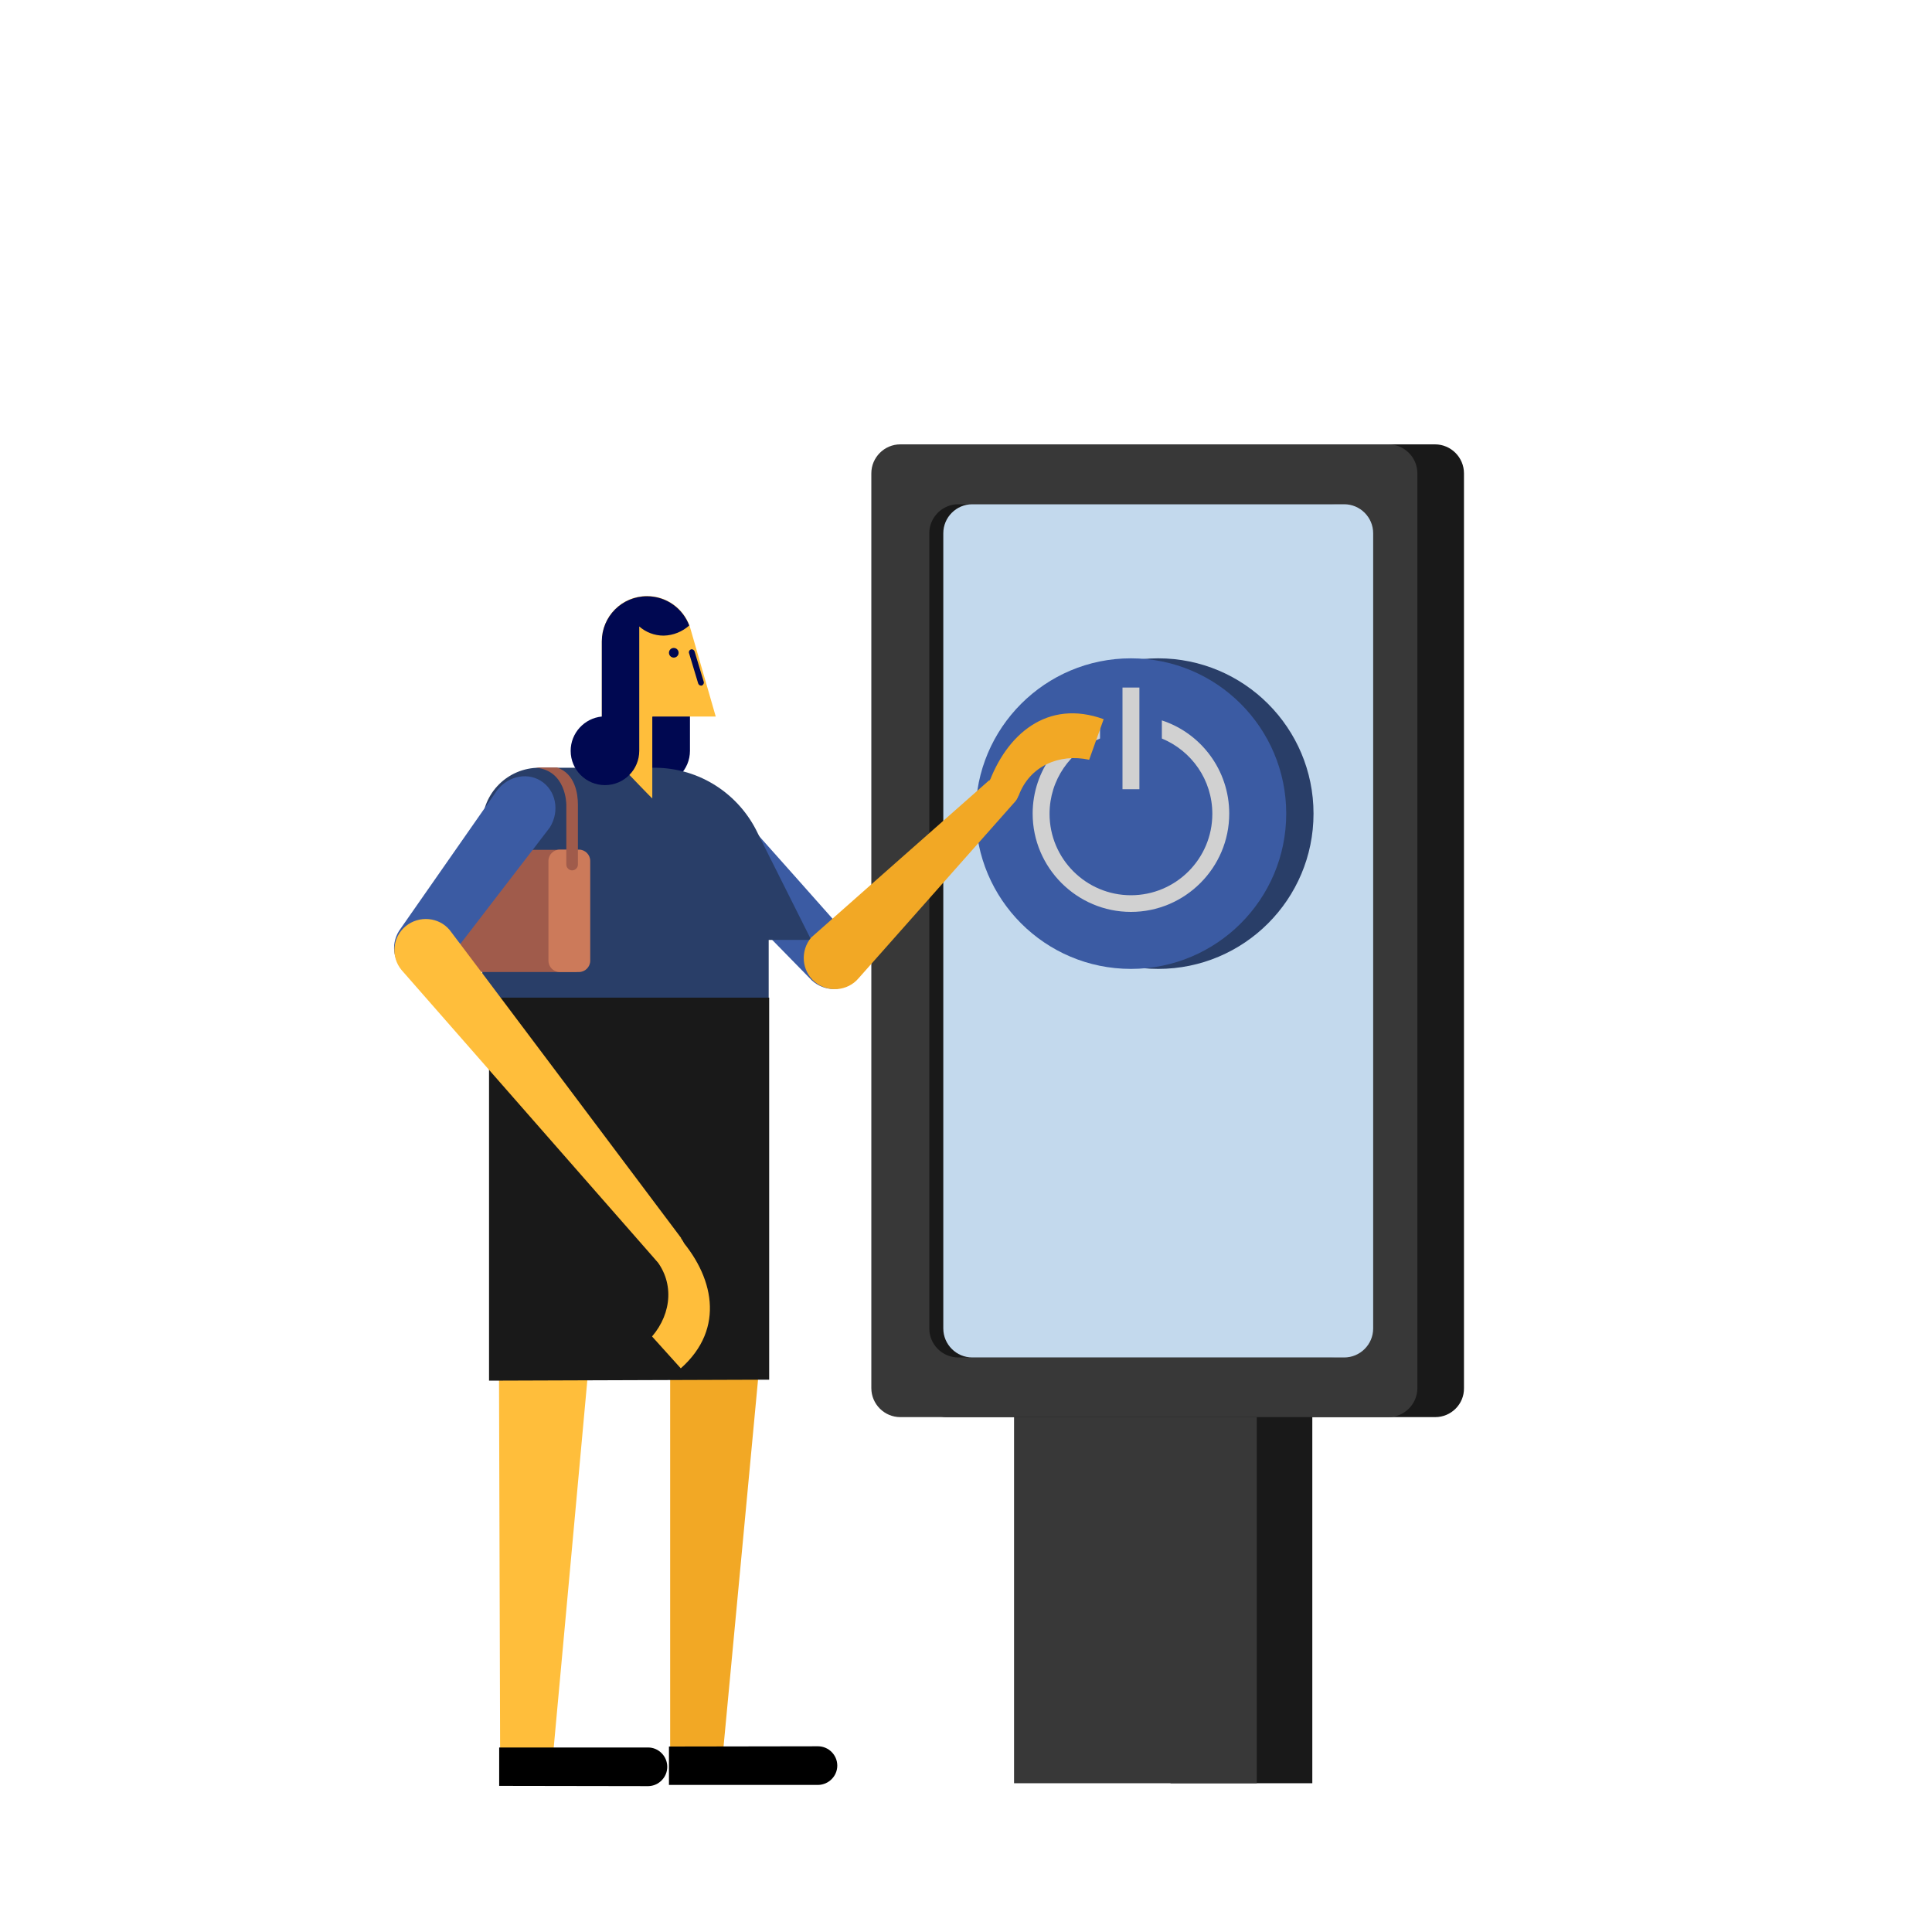 <?xml version="1.0" encoding="utf-8"?>
<!-- Generator: Adobe Illustrator 23.0.0, SVG Export Plug-In . SVG Version: 6.00 Build 0)  -->
<svg version="1.1" id="Capa_1" xmlns="http://www.w3.org/2000/svg" xmlns:xlink="http://www.w3.org/1999/xlink" x="0px" y="0px"
	 viewBox="0 0 800 800" enable-background="new 0 0 800 800" xml:space="preserve">
<g>
	<rect x="484.7" y="577.2" fill="#191919" width="58.7" height="161.2"/>
	<rect x="419.9" y="577.2" fill="#383838" width="100.5" height="161.2"/>
	<path fill="#191919" d="M594.3,586.8H392.1c-6.6,0-12-5.4-12-12V196c0-6.6,5.4-12,12-12h202.1c6.6,0,12,5.4,12,12v378.8
		C606.3,581.4,600.9,586.8,594.3,586.8z"/>
	<path fill="#383838" d="M574.9,586.8H372.8c-6.6,0-12-5.4-12-12V196c0-6.6,5.4-12,12-12h202.1c6.6,0,12,5.4,12,12v378.8
		C586.9,581.4,581.5,586.8,574.9,586.8z"/>
	<path fill="#191919" d="M550.8,562.1h-154c-6.6,0-12-5.4-12-12V220.8c0-6.6,5.4-12,12-12h154c6.6,0,12,5.4,12,12v329.3
		C562.8,556.7,557.4,562.1,550.8,562.1z"/>
	<path fill="#C3D9ED" d="M556.6,562.1h-154c-6.6,0-12-5.4-12-12V220.8c0-6.6,5.4-12,12-12h154c6.6,0,12,5.4,12,12v329.3
		C568.6,556.7,563.2,562.1,556.6,562.1z"/>
	<g>
		<circle fill="#293E68" cx="479.6" cy="336.9" r="64.3"/>
		<circle fill="#3B5BA3" cx="468.3" cy="336.9" r="64.3"/>
		<rect x="464.8" y="284.7" fill="#D1D1D1" width="7" height="42.1"/>
		<path fill="#D1D1D1" d="M481.1,298.3v7.5c12.3,5.1,20.9,17.1,20.9,31.2c0,18.6-15.1,33.7-33.7,33.7s-33.7-15.1-33.7-33.7
			c0-14.1,8.6-26.1,20.9-31.2v-7.5c-16.2,5.4-27.9,20.7-27.9,38.6c0,22.4,18.3,40.7,40.7,40.7s40.7-18.3,40.7-40.7
			C509,318.9,497.3,303.6,481.1,298.3z"/>
	</g>
	<g>
		<path fill="#3B5BA3" d="M305.7,336.6c-5.9-5.4-14.7-5.3-19.7,0.2c-5,5.5-4.2,14.2,1.7,19.6l48.5,49.6c5.2,4.7,12.9,4.7,17.3-0.1
			c4.4-4.8,3.7-12.5-1.5-17.2C352,388.5,306.1,336.9,305.7,336.6z"/>
		<path fill="#000851" d="M285.8,267.3l-15.6,4.3v25.1c-7.2,0.7-12.9,6.8-12.9,14.2c0,7.9,6.4,14.2,14.2,14.2
			c7.9,0,14.2-6.4,14.2-14.2c0-0.1,0-0.1,0-0.2l0,0V267.3z"/>
		<path fill="#293E68" d="M223.3,317.9c0,0,0.1,0,0.1,0l0,0h47.5c19,0,35.3,11.1,42.9,27.2l0,0l22.1,44.1h-17.6v24.5H199.7v-72.2
			C199.7,328.4,210.3,317.9,223.3,317.9z"/>
		<path fill="#FFBE3B" d="M296.4,296.8l-10.8-37.5l0,0c-2.6-7.3-9.5-12.5-17.7-12.5c-10.4,0-18.7,8.4-18.7,18.7v31.2h10.2v22.9
			c0,0,10.7,11.2,10.7,11v-33.9H296.4z"/>
		<path fill="#000851" d="M291.4,282.3l-3.8-12.6c-0.2-0.6-0.9-1-1.5-0.8c-0.6,0.2-1,0.9-0.8,1.5l3.8,12.6c0.2,0.5,0.6,0.9,1.2,0.9
			c0.1,0,0.2,0,0.3,0C291.2,283.6,291.6,283,291.4,282.3z"/>
		<path fill="#000851" d="M285.4,259c-2.7-7.1-9.5-12.1-17.5-12.1c-10.4,0-18.7,8.4-18.7,18.7l0,31.1c-7.2,0.7-12.9,6.8-12.9,14.2
			c0,7.9,6.4,14.2,14.2,14.2c7.9,0,14.2-6.4,14.2-14.2c0-0.1,0-0.1,0-0.2l0,0v-49.8c0-0.3,0-0.5,0-0.8c0-0.2,0-0.5,0-0.7
			c2.7,2.4,6.3,3.8,10.1,3.8C278.9,263.1,282.6,261.5,285.4,259z"/>
		<circle fill="#000851" cx="279" cy="270.3" r="2"/>
		<path fill="#F2A825" d="M297.8,507.4c-11.2,0-20.3,8.3-20.3,18.6c0,0,0,202.5,0,202.6c0,5.5,4.8,9.9,10.8,9.9
			c6,0,10.8-4.4,10.8-9.9c0-0.1,19-201.6,19-202.6C318.1,515.7,309,507.4,297.8,507.4z"/>
		<path d="M346.7,731.1c0-4.4-3.6-8-8-8c0,0,0,0,0,0c0,0,0,0,0,0l-61.7,0.1l0,15.9l61.7,0c0.1,0,0.1,0,0.1,0
			C343.2,739,346.7,735.4,346.7,731.1z"/>
		<path fill="#FFBE3B" d="M226.9,507.8c-11.3,0-20.4,8.4-20.4,18.6c0,0,0.6,202.5,0.6,202.6c0,5.5,4.9,9.9,10.9,9.8
			c6,0,10.8-4.5,10.8-9.9c0-0.1,18.5-201.7,18.5-202.6C247.3,516.1,238.2,507.8,226.9,507.8z"/>
		<path d="M276.3,731.6c0-4.4-3.6-8-7.9-8c0,0,0,0,0,0c0,0,0,0,0,0l-61.7,0l0,15.9l61.7,0.1c0.1,0,0.1,0,0.1,0
			C272.8,739.5,276.3,735.9,276.3,731.6z"/>
		<polygon fill="#191919" points="318.5,571.3 202.5,571.7 202.5,413.1 318.5,413.1 		"/>
		<g>
			<path fill="#A05B4B" d="M196.2,351.9c-3,0-5.5,2.5-5.5,5.5V397c0,3,2.5,5.5,5.5,5.5h42.6v-50.6H196.2z"/>
			<path fill="#CC7A5A" d="M239.7,402.5h-7.9c-2.6,0-4.7-2.1-4.7-4.7v-41.3c0-2.6,2.1-4.7,4.7-4.7h7.9c2.6,0,4.7,2.1,4.7,4.7v41.3
				C244.4,400.4,242.3,402.5,239.7,402.5z"/>
		</g>
		<path fill="#3B5BA3" d="M227.7,342.6c4.2-6.8,2.5-15.4-3.8-19.3c-6.3-3.9-14.8-1.5-19,5.3l-39.7,56.9c-3.7,6-2.2,13.6,3.4,17
			c5.5,3.4,13,1.3,16.7-4.7C185.3,397.7,227.4,343.1,227.7,342.6z"/>
		<g>
			<g>
				<g>
					<path fill="#FFBE3B" d="M168,383.5c-5.5,4.5-6.3,12.7-1.7,18.2l105.1,119.9l0,0c0,0,0,0.1,0.1,0.1c2.4,2.9,6.7,3.3,9.7,0.9
						s3.3-6.7,0.9-9.7c0,0-0.1-0.1-0.1-0.1l0.1-0.1c0,0-95.4-127.1-95.9-127.6C181.7,379.7,173.5,379,168,383.5z"/>
				</g>
			</g>
		</g>
		<path fill="#A05B4B" d="M234.5,333.2V358c0,1.3,1.1,2.4,2.4,2.4s2.4-1.1,2.4-2.4v-24.9c0-4.3-1.1-12.8-8.7-15.3h-7.1l0,0
			c0,0-0.1,0-0.1,0c-0.5,0-1,0-1.5,0.1C234.3,319,234.5,332.6,234.5,333.2z"/>
		<path fill="#F2A825" d="M337.3,406.5c5.4,4.6,13.6,4,18.2-1.4l64.6-72.9l0,0c0,0,0.1-0.1,0.1-0.1c2.5-2.9,2.1-7.2-0.7-9.7
			c-2.9-2.5-7.2-2.1-9.7,0.7c0,0-0.1,0.1-0.1,0.1l-0.1-0.1c0,0-73.2,64.6-73.7,65.1C331.3,393.7,331.9,401.9,337.3,406.5z"/>
		<path fill="#FFBE3B" d="M280.6,511.7c-2.4-2.6-6.5-2.8-9.2-0.4s-2.9,6.5-0.6,9.2l-0.1,0.1c8.7,9.8,7.6,23.1-0.7,32.8l11.9,13.2
			C300.6,550,295.5,528,280.6,511.7L280.6,511.7z"/>
		<path fill="#F2A825" d="M409.4,325.1c-1.1,3.4,0.6,7.1,4,8.3c3.4,1.2,7.1-0.5,8.3-3.9l0.1,0c4.5-12.3,16.8-17.6,29.2-14.9l6-16.8
			c-23.4-8.5-40.4,6.4-47.8,27.2L409.4,325.1z"/>
	</g>
</g>
</svg>
